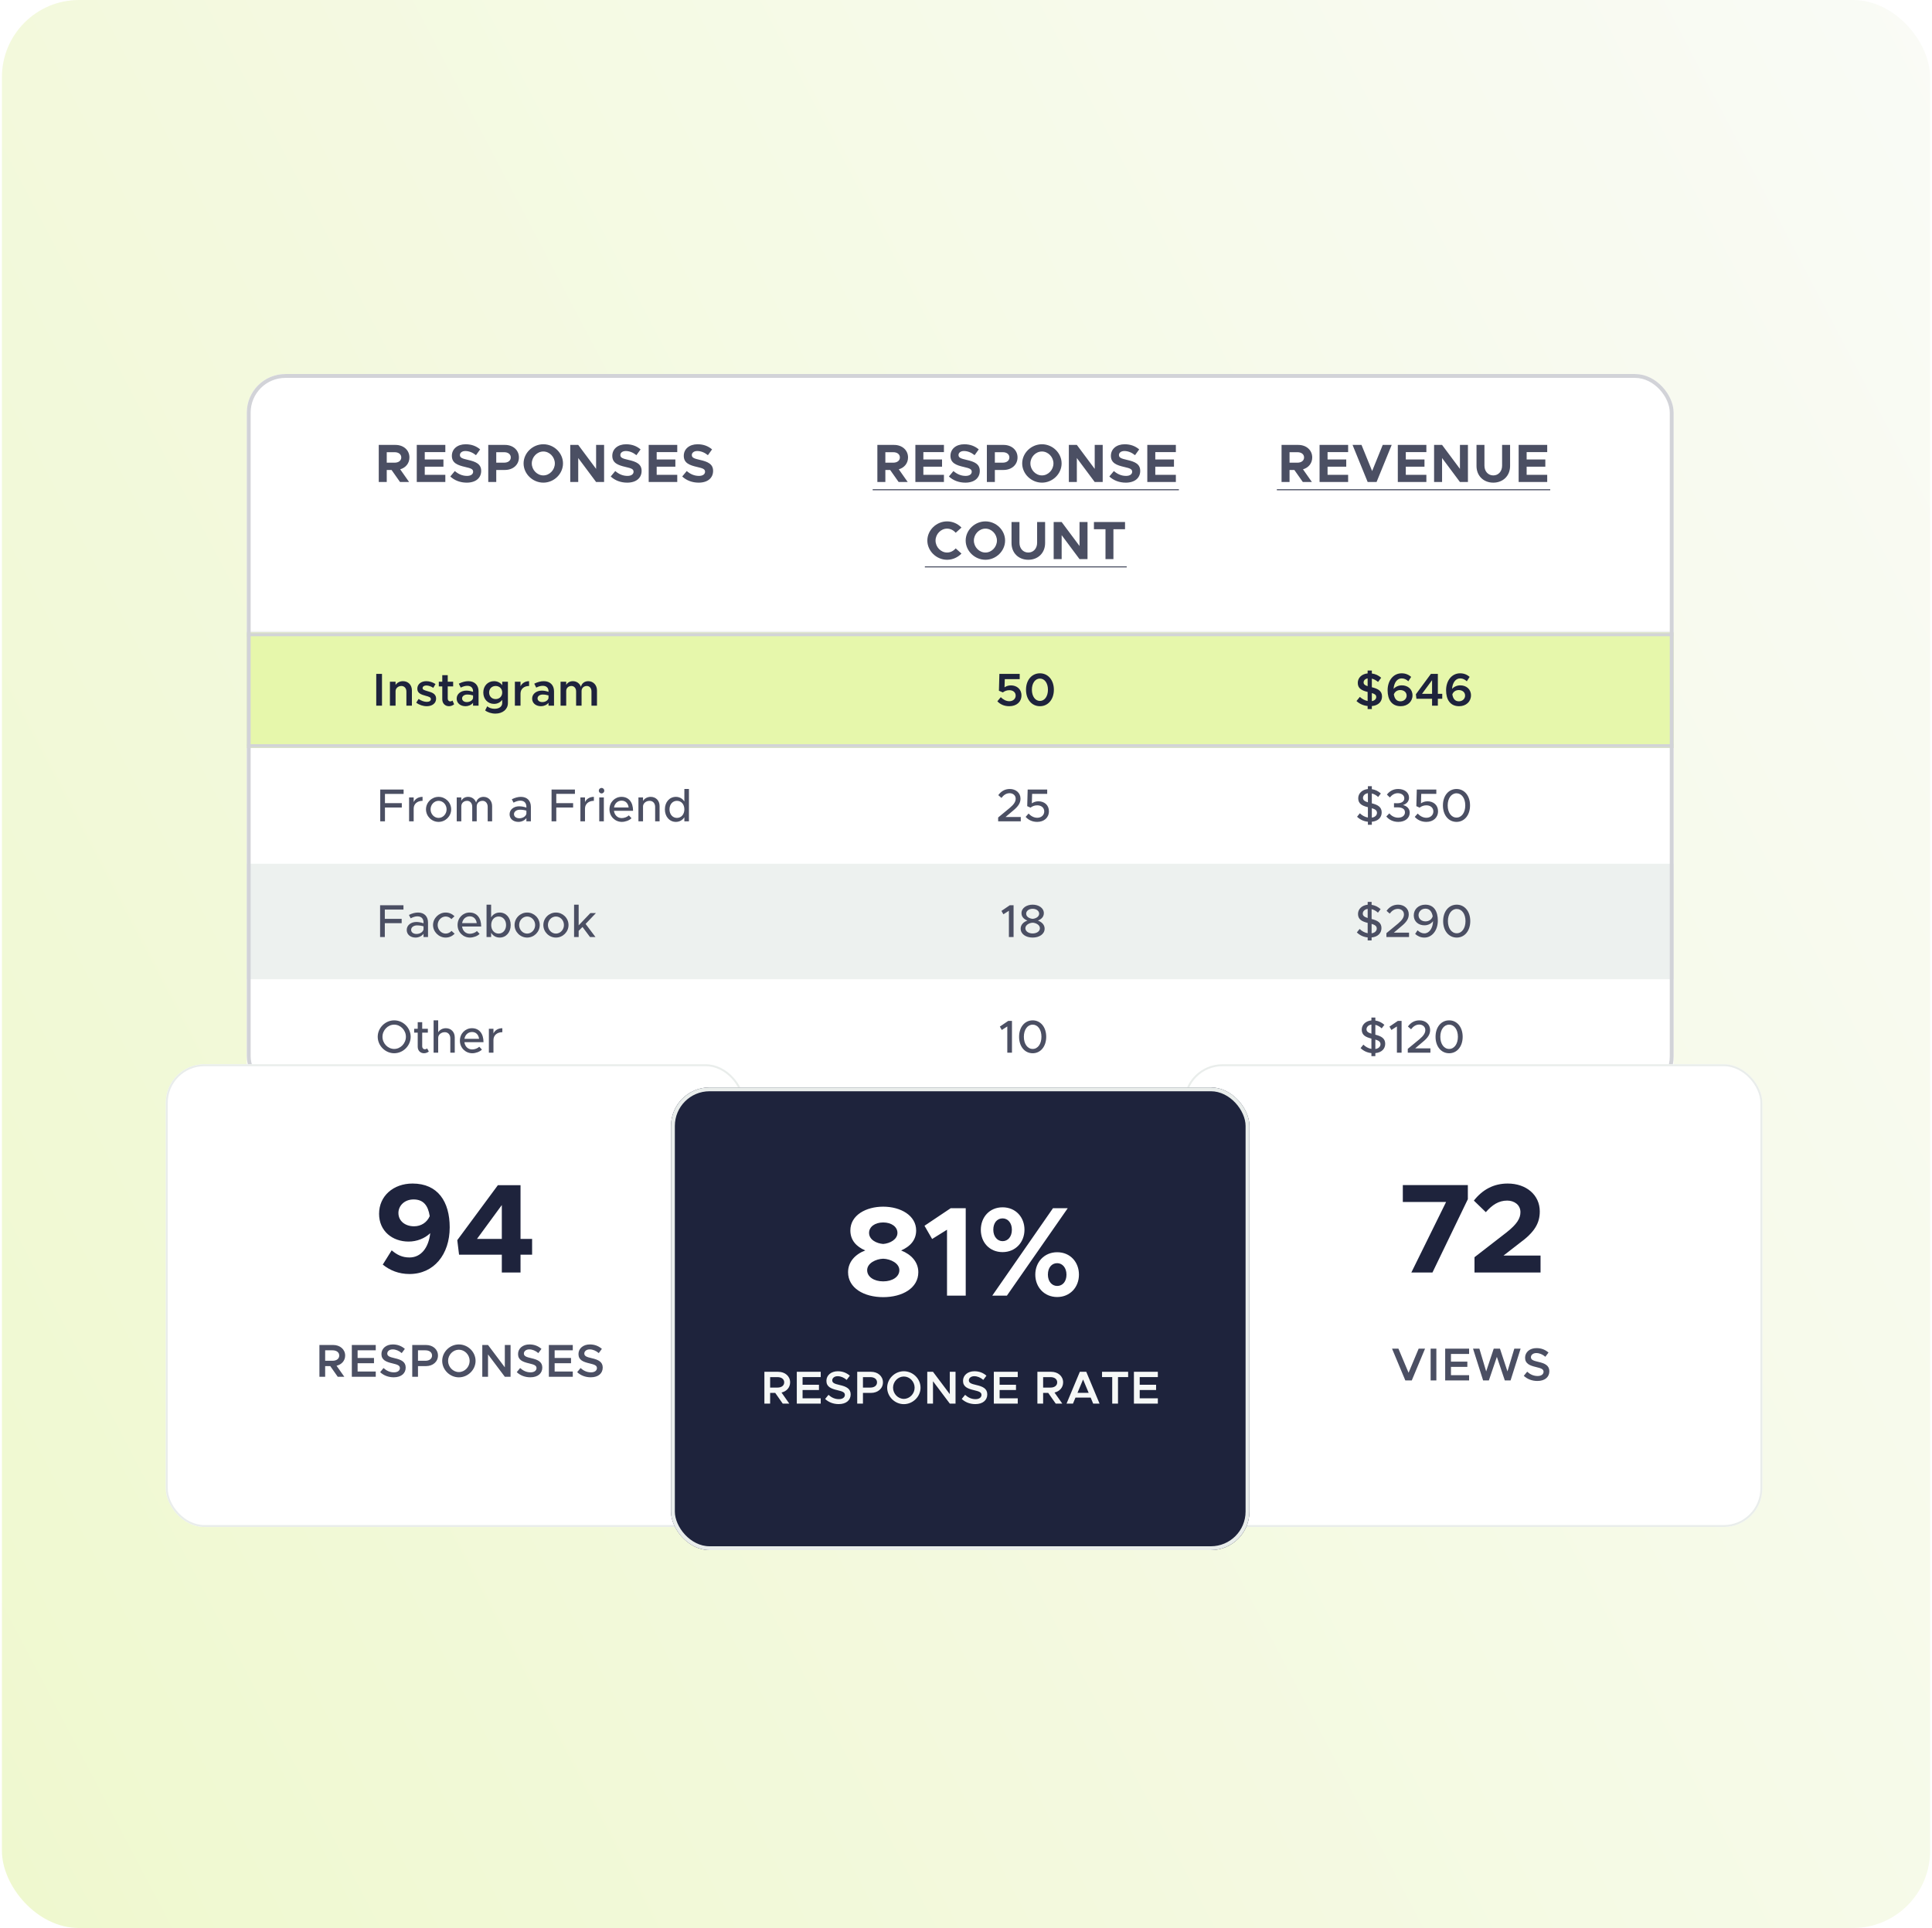<svg xmlns="http://www.w3.org/2000/svg" fill="none" viewBox="0 0 501 500">
  <rect width="500" height="500" x=".5" fill="url(#a)" rx="20"/>
  <g filter="url(#b)">
    <rect width="370" height="187" x="64" y="95" fill="#fff" rx="10"/>
    <mask id="c" fill="#fff">
      <path d="M64 162h370v30H64v-30Z"/>
    </mask>
    <path fill="#E6F7AB" d="M64 162h370v30H64v-30Z"/>
    <path fill="#D2D3D8" d="M64 163h370v-2H64v2Zm370 28H64v2h370v-2Z" mask="url(#c)"/>
    <path fill="#fff" d="M64 192h370v30H64z"/>
    <path fill="#EDF1EF" d="M64 222h370v30H64z"/>
    <path fill="#fff" d="M64 252h370v30H64z"/>
    <path fill="#4B4F63" d="M106.17 116.63c0 1.512-.952 2.66-2.394 3.08l2.31 3.29h-2.352l-2.198-3.122h-1.246V123h-2.072v-9.618h4.326c2.1 0 3.626 1.344 3.626 3.248Zm-5.88-1.358v2.716h2.044c1.022 0 1.722-.532 1.722-1.358 0-.826-.7-1.358-1.722-1.358h-2.044Zm15.191-.028h-5.334v1.918h4.844v1.862h-4.844v2.114h5.334V123h-7.406v-9.618h7.406v1.862Zm5.557 7.924c-1.68 0-3.15-.56-4.27-1.596l1.176-1.414c.91.784 1.946 1.26 3.164 1.26 1.05 0 1.582-.476 1.582-1.078 0-.686-.56-.896-2.03-1.232-2.03-.462-3.486-1.036-3.486-2.898 0-1.778 1.456-2.996 3.57-2.996 1.568 0 2.772.49 3.766 1.33l-1.078 1.498c-.868-.7-1.834-1.078-2.758-1.078-.868 0-1.414.462-1.414 1.036 0 .7.588.924 2.072 1.26 2.072.462 3.444 1.078 3.444 2.856 0 1.834-1.4 3.052-3.738 3.052Zm5.576-.168v-9.618h4.326c2.1 0 3.626 1.344 3.626 3.248 0 1.904-1.526 3.248-3.626 3.248h-2.254V123h-2.072Zm2.072-5.012h2.044c1.022 0 1.722-.532 1.722-1.358 0-.826-.7-1.358-1.722-1.358h-2.044v2.716Zm12.213 5.18c-2.772 0-5.124-2.282-5.124-4.984s2.352-4.97 5.124-4.97 5.096 2.268 5.096 4.97-2.324 4.984-5.096 4.984Zm0-1.876c1.61 0 2.982-1.428 2.982-3.108 0-1.666-1.372-3.094-2.982-3.094-1.624 0-2.996 1.428-2.996 3.094 0 1.68 1.372 3.108 2.996 3.108Zm6.975 1.708v-9.618h2.072l4.634 6.216v-6.216h2.072V123h-2.072l-4.634-6.216V123h-2.072Zm14.767.168c-1.68 0-3.15-.56-4.27-1.596l1.176-1.414c.91.784 1.946 1.26 3.164 1.26 1.05 0 1.582-.476 1.582-1.078 0-.686-.56-.896-2.03-1.232-2.03-.462-3.486-1.036-3.486-2.898 0-1.778 1.456-2.996 3.57-2.996 1.568 0 2.772.49 3.766 1.33l-1.078 1.498c-.868-.7-1.834-1.078-2.758-1.078-.868 0-1.414.462-1.414 1.036 0 .7.588.924 2.072 1.26 2.072.462 3.444 1.078 3.444 2.856 0 1.834-1.4 3.052-3.738 3.052Zm12.983-7.924h-5.334v1.918h4.844v1.862h-4.844v2.114h5.334V123h-7.406v-9.618h7.406v1.862Zm5.556 7.924c-1.68 0-3.15-.56-4.27-1.596l1.176-1.414c.91.784 1.946 1.26 3.164 1.26 1.05 0 1.582-.476 1.582-1.078 0-.686-.56-.896-2.03-1.232-2.03-.462-3.486-1.036-3.486-2.898 0-1.778 1.456-2.996 3.57-2.996 1.568 0 2.772.49 3.766 1.33l-1.078 1.498c-.868-.7-1.834-1.078-2.758-1.078-.868 0-1.414.462-1.414 1.036 0 .7.588.924 2.072 1.26 2.072.462 3.444 1.078 3.444 2.856 0 1.834-1.4 3.052-3.738 3.052ZM340.281 116.63c0 1.512-.952 2.66-2.394 3.08l2.31 3.29h-2.352l-2.198-3.122h-1.246V123h-2.072v-9.618h4.326c2.1 0 3.626 1.344 3.626 3.248Zm-5.88-1.358v2.716h2.044c1.022 0 1.722-.532 1.722-1.358 0-.826-.7-1.358-1.722-1.358h-2.044Zm15.192-.028h-5.334v1.918h4.844v1.862h-4.844v2.114h5.334V123h-7.406v-9.618h7.406v1.862Zm8.972-1.862h2.324l-3.92 9.618h-2.31l-3.92-9.618h2.324l2.758 6.776 2.744-6.776Zm11.317 1.862h-5.334v1.918h4.844v1.862h-4.844v2.114h5.334V123h-7.406v-9.618h7.406v1.862Zm2 7.756v-9.618h2.072l4.634 6.216v-6.216h2.072V123h-2.072l-4.634-6.216V123h-2.072Zm15.355.168c-2.562 0-4.354-1.792-4.354-4.326v-5.46h2.058v5.376c0 1.484.952 2.534 2.296 2.534 1.33 0 2.282-1.05 2.282-2.534v-5.376h2.072v5.46c0 2.534-1.806 4.326-4.354 4.326Zm13.981-7.924h-5.334v1.918h4.844v1.862h-4.844v2.114h5.334V123h-7.406v-9.618h7.406v1.862ZM331.111 124.862h70.891v.28h-70.891v-.28ZM235.467 116.63c0 1.512-.952 2.66-2.394 3.08l2.31 3.29h-2.352l-2.198-3.122h-1.246V123h-2.072v-9.618h4.326c2.1 0 3.626 1.344 3.626 3.248Zm-5.88-1.358v2.716h2.044c1.022 0 1.722-.532 1.722-1.358 0-.826-.7-1.358-1.722-1.358h-2.044Zm15.191-.028h-5.334v1.918h4.844v1.862h-4.844v2.114h5.334V123h-7.406v-9.618h7.406v1.862Zm5.557 7.924c-1.68 0-3.15-.56-4.27-1.596l1.176-1.414c.91.784 1.946 1.26 3.164 1.26 1.05 0 1.582-.476 1.582-1.078 0-.686-.56-.896-2.03-1.232-2.03-.462-3.486-1.036-3.486-2.898 0-1.778 1.456-2.996 3.57-2.996 1.568 0 2.772.49 3.766 1.33l-1.078 1.498c-.868-.7-1.834-1.078-2.758-1.078-.868 0-1.414.462-1.414 1.036 0 .7.588.924 2.072 1.26 2.072.462 3.444 1.078 3.444 2.856 0 1.834-1.4 3.052-3.738 3.052Zm5.576-.168v-9.618h4.326c2.1 0 3.626 1.344 3.626 3.248 0 1.904-1.526 3.248-3.626 3.248h-2.254V123h-2.072Zm2.072-5.012h2.044c1.022 0 1.722-.532 1.722-1.358 0-.826-.7-1.358-1.722-1.358h-2.044v2.716Zm12.213 5.18c-2.772 0-5.124-2.282-5.124-4.984s2.352-4.97 5.124-4.97 5.096 2.268 5.096 4.97-2.324 4.984-5.096 4.984Zm0-1.876c1.61 0 2.982-1.428 2.982-3.108 0-1.666-1.372-3.094-2.982-3.094-1.624 0-2.996 1.428-2.996 3.094 0 1.68 1.372 3.108 2.996 3.108Zm6.975 1.708v-9.618h2.072l4.634 6.216v-6.216h2.072V123h-2.072l-4.634-6.216V123h-2.072Zm14.767.168c-1.68 0-3.15-.56-4.27-1.596l1.176-1.414c.91.784 1.946 1.26 3.164 1.26 1.05 0 1.582-.476 1.582-1.078 0-.686-.56-.896-2.03-1.232-2.03-.462-3.486-1.036-3.486-2.898 0-1.778 1.456-2.996 3.57-2.996 1.568 0 2.772.49 3.766 1.33l-1.078 1.498c-.868-.7-1.834-1.078-2.758-1.078-.868 0-1.414.462-1.414 1.036 0 .7.588.924 2.072 1.26 2.072.462 3.444 1.078 3.444 2.856 0 1.834-1.4 3.052-3.738 3.052Zm12.983-7.924h-5.334v1.918h4.844v1.862h-4.844v2.114h5.334V123h-7.406v-9.618h7.406v1.862ZM245.6 143.168c-2.772 0-5.124-2.282-5.124-4.984s2.352-4.97 5.124-4.97c1.456 0 2.786.616 3.724 1.61l-1.498 1.344c-.546-.644-1.358-1.078-2.226-1.078-1.624 0-2.996 1.428-2.996 3.094 0 1.68 1.372 3.108 2.996 3.108.882 0 1.68-.434 2.226-1.078l1.498 1.344c-.938.98-2.268 1.61-3.724 1.61Zm9.939 0c-2.772 0-5.124-2.282-5.124-4.984s2.352-4.97 5.124-4.97 5.096 2.268 5.096 4.97-2.324 4.984-5.096 4.984Zm0-1.876c1.61 0 2.982-1.428 2.982-3.108 0-1.666-1.372-3.094-2.982-3.094-1.624 0-2.996 1.428-2.996 3.094 0 1.68 1.372 3.108 2.996 3.108Zm11.12 1.876c-2.562 0-4.354-1.792-4.354-4.326v-5.46h2.058v5.376c0 1.484.952 2.534 2.296 2.534 1.33 0 2.282-1.05 2.282-2.534v-5.376h2.072v5.46c0 2.534-1.806 4.326-4.354 4.326Zm6.575-.168v-9.618h2.072l4.634 6.216v-6.216h2.072V143h-2.072l-4.634-6.216V143h-2.072Zm13.437 0v-7.756h-2.996v-1.862h8.064v1.862h-3.01V143h-2.058ZM226.297 124.862h79.408v.28h-79.408v-.28Zm13.535 20h52.341v.28h-52.341v-.28Z"/>
    <path fill="#1E233C" d="M97.568 181v-8.244h1.488V181h-1.488Zm6.929-6.348c1.368 0 2.316.984 2.316 2.4V181h-1.428v-3.66c0-.852-.528-1.44-1.296-1.44-.84 0-1.512.588-1.512 1.344V181h-1.464v-6.204h1.464v.84c.372-.588 1.092-.984 1.92-.984Zm6.159 6.492c-.948 0-1.968-.336-2.724-.924l.624-.96c.672.48 1.452.756 2.124.756.66 0 1.056-.276 1.056-.708 0-.492-.576-.66-1.308-.852-1.356-.36-2.208-.732-2.208-1.86 0-1.152.96-1.944 2.34-1.944.852 0 1.692.3 2.376.744l-.576.984c-.576-.372-1.224-.612-1.8-.612-.54 0-.972.252-.972.684 0 .408.384.516 1.32.804 1.056.288 2.184.636 2.184 1.92 0 1.2-.996 1.968-2.436 1.968Zm6.685-1.476.42.984c-.348.3-.852.492-1.332.492-1.02 0-1.74-.744-1.74-1.788v-3.348h-.9v-1.212h.9v-1.704h1.416v1.704h1.404v1.212h-1.404v3.168c0 .42.276.72.624.72.252 0 .48-.096.612-.228Zm4.104-5.016c1.644 0 2.652 1.044 2.652 2.616V181h-1.428v-.732c-.456.564-1.224.876-1.944.876-1.32 0-2.304-.78-2.304-1.98 0-1.224 1.116-2.064 2.52-2.064.564 0 1.164.12 1.728.324v-.156c0-.72-.384-1.416-1.512-1.416-.588 0-1.152.204-1.68.468l-.504-1.02c.876-.432 1.692-.648 2.472-.648Zm-.396 5.424c.708 0 1.464-.36 1.62-1.02v-.708c-.456-.144-.972-.228-1.512-.228-.732 0-1.332.408-1.332.996 0 .588.528.96 1.224.96Zm9.184-5.28h1.476v5.544c0 1.596-1.344 2.724-3.24 2.724-1.068 0-2.064-.348-2.664-.828l.54-1.068c.432.396 1.164.648 1.896.648 1.224 0 1.992-.588 1.992-1.524v-.792c-.492.66-1.248 1.044-2.124 1.044-1.596 0-2.784-1.224-2.784-2.952s1.188-2.94 2.784-2.94c.888 0 1.68.408 2.124 1.056v-.912Zm-1.704 4.5c.996 0 1.704-.708 1.704-1.704 0-.984-.708-1.692-1.704-1.692-.984 0-1.692.708-1.692 1.692 0 .996.708 1.704 1.692 1.704Zm6.451-3.324c.396-.804 1.212-1.32 2.22-1.32v1.248c-1.332 0-2.22.792-2.22 1.968V181h-1.464v-6.204h1.464v1.176Zm6.035-1.32c1.644 0 2.652 1.044 2.652 2.616V181h-1.428v-.732c-.456.564-1.224.876-1.944.876-1.32 0-2.304-.78-2.304-1.98 0-1.224 1.116-2.064 2.52-2.064.564 0 1.164.12 1.728.324v-.156c0-.72-.384-1.416-1.512-1.416-.588 0-1.152.204-1.68.468l-.504-1.02c.876-.432 1.692-.648 2.472-.648Zm-.396 5.424c.708 0 1.464-.36 1.62-1.02v-.708c-.456-.144-.972-.228-1.512-.228-.732 0-1.332.408-1.332.996 0 .588.528.96 1.224.96Zm11.92-5.424c1.296 0 2.268.996 2.268 2.4V181h-1.428v-3.708c0-.816-.492-1.392-1.2-1.392-.804 0-1.368.54-1.368 1.296V181h-1.416v-3.708c0-.816-.504-1.392-1.212-1.392-.792 0-1.356.54-1.356 1.296V181h-1.464v-6.204h1.464v.84c.312-.6.948-.984 1.728-.984.984 0 1.776.576 2.1 1.476.168-.888.912-1.476 1.884-1.476ZM261.714 181.144c-1.344 0-2.352-.504-3.084-1.272l.888-1.068c.624.624 1.392 1.044 2.22 1.044.996 0 1.644-.648 1.644-1.452 0-.84-.66-1.404-1.644-1.404-.648 0-1.212.216-1.68.576l-1.02-.432.12-4.38h5.268v1.368h-3.864l-.072 2.124c.42-.288.96-.504 1.668-.504 1.464 0 2.724.936 2.724 2.592 0 1.704-1.284 2.808-3.168 2.808Zm7.96 0c-2.124 0-3.612-1.764-3.612-4.272 0-2.496 1.488-4.26 3.612-4.26 2.112 0 3.612 1.764 3.612 4.26 0 2.508-1.5 4.272-3.612 4.272Zm0-1.368c1.224 0 2.076-1.2 2.076-2.904s-.852-2.892-2.076-2.892c-1.224 0-2.088 1.188-2.088 2.892s.864 2.904 2.088 2.904ZM358.381 178.612c0 1.356-.948 2.352-2.64 2.496v.78h-1.092v-.792c-1.14-.12-2.124-.576-2.892-1.296l.876-1.068c.588.528 1.248.912 2.016 1.056v-2.34c-1.524-.384-2.556-.9-2.556-2.352 0-1.332 1.044-2.316 2.556-2.46v-.744h1.092v.768c.972.12 1.764.528 2.424 1.104l-.816 1.092c-.492-.42-1.044-.72-1.608-.864v2.232c1.584.384 2.64.96 2.64 2.388Zm-4.776-3.648c0 .504.336.756 1.044.984v-2.016c-.636.108-1.044.54-1.044 1.032Zm2.136 4.86c.744-.12 1.14-.564 1.14-1.068 0-.528-.36-.792-1.14-1.02v2.088Zm7.773-4.092c1.512 0 2.772.96 2.772 2.604 0 1.632-1.296 2.808-3.072 2.808-2.352 0-3.384-1.752-3.384-4.128 0-2.544 1.5-4.404 3.636-4.404 1.032 0 1.812.36 2.472.924l-.732 1.14c-.504-.444-1.02-.744-1.74-.744-1.164 0-1.98 1.116-2.088 2.724.516-.576 1.296-.924 2.136-.924Zm-.372 4.14c1.008 0 1.62-.72 1.62-1.476 0-.9-.744-1.44-1.644-1.44-.804 0-1.428.444-1.668 1.128.18 1.104.696 1.788 1.692 1.788Zm8.217 1.128v-1.788h-4.056l-.144-1.164 3.9-5.292h1.8v5.172h1.14v1.284h-1.14V181h-1.5Zm-2.604-3.072h2.604v-3.54l-2.604 3.54Zm9.923-2.196c1.512 0 2.772.96 2.772 2.604 0 1.632-1.296 2.808-3.072 2.808-2.352 0-3.384-1.752-3.384-4.128 0-2.544 1.5-4.404 3.636-4.404 1.032 0 1.812.36 2.472.924l-.732 1.14c-.504-.444-1.02-.744-1.74-.744-1.164 0-1.98 1.116-2.088 2.724.516-.576 1.296-.924 2.136-.924Zm-.372 4.14c1.008 0 1.62-.72 1.62-1.476 0-.9-.744-1.44-1.644-1.44-.804 0-1.428.444-1.668 1.128.18 1.104.696 1.788 1.692 1.788Z"/>
    <path fill="#4B4F63" d="M358.295 208.684c0 1.284-.9 2.28-2.556 2.424v.78h-1.02v-.78c-1.128-.12-2.064-.576-2.808-1.296l.72-.9c.588.564 1.26.96 2.088 1.104v-2.676c-1.524-.384-2.508-.912-2.508-2.316 0-1.284 1.032-2.256 2.508-2.4v-.732h1.02v.768c.936.132 1.692.54 2.34 1.116l-.696.912c-.492-.456-1.056-.768-1.644-.912v2.556c1.524.372 2.556.948 2.556 2.352Zm-4.848-3.768c0 .6.432.888 1.272 1.152v-2.364c-.756.108-1.272.624-1.272 1.212Zm2.292 5.124c.876-.12 1.332-.66 1.332-1.236 0-.624-.444-.948-1.332-1.212v2.448Zm6.863 1.104c-1.404 0-2.472-.612-3.108-1.404l.78-.804c.552.672 1.356 1.116 2.304 1.116 1.068 0 1.752-.564 1.752-1.392 0-.852-.72-1.296-1.944-1.284h-.9v-1.08l.9.012c1.044 0 1.776-.456 1.776-1.284 0-.768-.72-1.32-1.68-1.32-.864 0-1.5.432-2.076 1.104l-.756-.744c.636-.828 1.572-1.452 2.916-1.452 1.668 0 2.82.924 2.82 2.244 0 1.02-.708 1.656-1.572 1.92.852.192 1.752.816 1.752 1.968 0 1.392-1.176 2.4-2.964 2.4Zm7.269 0c-1.308 0-2.304-.528-3-1.296l.756-.864c.624.66 1.392 1.092 2.268 1.092 1.068 0 1.8-.72 1.8-1.644 0-.948-.744-1.584-1.812-1.584-.684 0-1.26.228-1.752.6l-.852-.384.12-4.308h5.064v1.128h-3.912l-.072 2.448c.432-.288.984-.528 1.704-.528 1.488 0 2.724.936 2.724 2.58 0 1.668-1.26 2.76-3.036 2.76Zm7.831 0c-2.076 0-3.528-1.764-3.528-4.272 0-2.496 1.452-4.26 3.528-4.26 2.052 0 3.504 1.764 3.504 4.26 0 2.508-1.452 4.272-3.504 4.272Zm0-1.116c1.332 0 2.268-1.308 2.268-3.156s-.936-3.144-2.268-3.144c-1.344 0-2.292 1.296-2.292 3.144s.948 3.156 2.292 3.156ZM258.836 211v-.996l3.024-2.496c1.104-.924 1.524-1.632 1.524-2.376 0-.9-.744-1.428-1.56-1.428-.9 0-1.56.48-2.136 1.224l-.816-.72c.72-.996 1.692-1.596 3-1.596 1.536 0 2.76.996 2.76 2.496 0 1.104-.528 1.98-1.944 3.132l-1.932 1.632h3.948V211h-5.868Zm10.129.144c-1.308 0-2.304-.528-3-1.296l.756-.864c.624.66 1.392 1.092 2.268 1.092 1.068 0 1.8-.72 1.8-1.644 0-.948-.744-1.584-1.812-1.584-.684 0-1.26.228-1.752.6l-.852-.384.12-4.308h5.064v1.128h-3.912l-.072 2.448c.432-.288.984-.528 1.704-.528 1.488 0 2.724.936 2.724 2.58 0 1.668-1.26 2.76-3.036 2.76ZM104.663 203.884h-4.836v2.4h4.368v1.128h-4.368V211h-1.224v-8.244h6.06v1.128Zm2.61 2.124c.384-.828 1.224-1.356 2.304-1.356v1.032c-1.368 0-2.304.816-2.304 2.016v3.3h-1.188v-6.204h1.188v1.212Zm6.459 5.136c-1.788 0-3.264-1.464-3.264-3.252 0-1.788 1.476-3.24 3.264-3.24 1.788 0 3.264 1.452 3.264 3.24 0 1.788-1.476 3.252-3.264 3.252Zm0-1.032c1.14 0 2.076-.996 2.076-2.22 0-1.224-.936-2.208-2.076-2.208-1.14 0-2.076.984-2.076 2.208 0 1.224.936 2.22 2.076 2.22Zm11.653-5.46c1.296 0 2.232.996 2.232 2.4V211h-1.152v-3.768c0-.912-.552-1.548-1.32-1.548-.888 0-1.524.588-1.524 1.44V211h-1.164v-3.768c0-.912-.54-1.548-1.308-1.548-.9 0-1.524.588-1.524 1.44V211h-1.188v-6.204h1.188v.888c.312-.636.96-1.032 1.764-1.032.984 0 1.764.576 2.076 1.476.192-.876.948-1.476 1.92-1.476Zm9.689 0c1.668 0 2.592 1.056 2.592 2.592V211h-1.164v-.84c-.456.636-1.296.984-2.064.984-1.308 0-2.292-.768-2.292-1.98 0-1.236 1.116-2.064 2.484-2.064.612 0 1.272.132 1.872.336v-.192c0-.78-.36-1.608-1.596-1.608-.612 0-1.2.24-1.74.516l-.444-.876c.888-.444 1.668-.624 2.352-.624Zm-.396 5.556c.768 0 1.62-.384 1.824-1.152v-.828c-.516-.156-1.08-.24-1.692-.24-.828 0-1.524.468-1.524 1.14 0 .672.6 1.08 1.392 1.08Zm14.411-6.324h-4.836v2.4h4.368v1.128h-4.368V211h-1.224v-8.244h6.06v1.128Zm2.61 2.124c.384-.828 1.224-1.356 2.304-1.356v1.032c-1.368 0-2.304.816-2.304 2.016v3.3h-1.188v-6.204h1.188v1.212Zm4.299-2.244c-.396 0-.72-.336-.72-.72 0-.372.324-.708.72-.708.396 0 .708.336.708.708 0 .384-.312.72-.708.72Zm-.6 7.236v-6.204h1.188V211h-1.188Zm5.829-.84c.672 0 1.452-.3 1.836-.708l.696.732c-.54.588-1.632.96-2.508.96-1.716 0-3.204-1.356-3.204-3.264 0-1.86 1.404-3.228 3.12-3.228 1.896 0 3 1.416 3 3.624h-4.956c.144 1.092.912 1.884 2.016 1.884Zm-.036-4.524c-.996 0-1.788.696-1.968 1.764h3.792c-.12-.996-.744-1.764-1.824-1.764Zm7.535-.984c1.368 0 2.316.972 2.316 2.4V211h-1.152v-3.744c0-.936-.588-1.572-1.428-1.572-.948 0-1.716.648-1.716 1.464V211h-1.188v-6.204h1.188v.912c.36-.624 1.128-1.056 1.98-1.056Zm8.741-2.04h1.188V211h-1.188v-1.056c-.48.744-1.248 1.2-2.196 1.2-1.644 0-2.856-1.344-2.856-3.252 0-1.896 1.212-3.24 2.856-3.24.948 0 1.716.456 2.196 1.2v-3.24Zm-1.92 7.5c1.128 0 1.92-.924 1.92-2.22 0-1.296-.792-2.208-1.92-2.208s-1.932.912-1.932 2.208c0 1.296.804 2.22 1.932 2.22ZM358.237 238.684c0 1.284-.9 2.28-2.556 2.424v.78h-1.02v-.78c-1.128-.12-2.064-.576-2.808-1.296l.72-.9c.588.564 1.26.96 2.088 1.104v-2.676c-1.524-.384-2.508-.912-2.508-2.316 0-1.284 1.032-2.256 2.508-2.4v-.732h1.02v.768c.936.132 1.692.54 2.34 1.116l-.696.912c-.492-.456-1.056-.768-1.644-.912v2.556c1.524.372 2.556.948 2.556 2.352Zm-4.848-3.768c0 .6.432.888 1.272 1.152v-2.364c-.756.108-1.272.624-1.272 1.212Zm2.292 5.124c.876-.12 1.332-.66 1.332-1.236 0-.624-.444-.948-1.332-1.212v2.448Zm3.839.96v-.996l3.024-2.496c1.104-.924 1.524-1.632 1.524-2.376 0-.9-.744-1.428-1.56-1.428-.9 0-1.56.48-2.136 1.224l-.816-.72c.72-.996 1.692-1.596 3-1.596 1.536 0 2.76.996 2.76 2.496 0 1.104-.528 1.98-1.944 3.132l-1.932 1.632h3.948V241h-5.868Zm10.081-8.388c2.292 0 3.252 1.788 3.252 4.14 0 2.496-1.476 4.392-3.48 4.392-1.02 0-1.776-.384-2.4-.948l.624-.936c.504.468 1.032.792 1.788.792 1.248 0 2.184-1.356 2.232-3.168-.504.684-1.332 1.08-2.232 1.08-1.512 0-2.772-.948-2.772-2.58 0-1.584 1.248-2.772 2.988-2.772Zm.06 4.332c.912 0 1.632-.528 1.86-1.32-.204-1.188-.792-1.98-1.884-1.98-1.116 0-1.788.852-1.788 1.68 0 1.008.816 1.62 1.812 1.62Zm8.1 4.2c-2.076 0-3.528-1.764-3.528-4.272 0-2.496 1.452-4.26 3.528-4.26 2.052 0 3.504 1.764 3.504 4.26 0 2.508-1.452 4.272-3.504 4.272Zm0-1.116c1.332 0 2.268-1.308 2.268-3.156s-.936-3.144-2.268-3.144c-1.344 0-2.292 1.296-2.292 3.144s.948 3.156 2.292 3.156ZM261.625 241v-6.804l-1.428.912-.504-.876 2.172-1.476h.972V241h-1.212Zm6.155.144c-1.74 0-3.108-.9-3.108-2.316 0-1.02.768-1.752 1.752-2.088-.9-.36-1.536-.984-1.536-1.92 0-1.404 1.404-2.208 2.892-2.208 1.536 0 2.904.84 2.904 2.208 0 .984-.696 1.596-1.536 1.92.984.348 1.74 1.08 1.74 2.088 0 1.428-1.38 2.316-3.108 2.316Zm0-4.86c.756-.048 1.692-.504 1.692-1.332 0-.732-.744-1.272-1.692-1.272s-1.68.54-1.68 1.272c0 .852.948 1.284 1.68 1.332Zm0 3.792c1.056 0 1.884-.552 1.884-1.356 0-.876-1.068-1.404-1.884-1.428-.804.024-1.884.552-1.884 1.428 0 .804.828 1.356 1.884 1.356ZM104.626 233.884h-4.836v2.4h4.368v1.128h-4.368V241h-1.224v-8.244h6.06v1.128Zm3.774.768c1.668 0 2.592 1.056 2.592 2.592V241h-1.164v-.84c-.456.636-1.296.984-2.064.984-1.308 0-2.292-.768-2.292-1.98 0-1.236 1.116-2.064 2.484-2.064.612 0 1.272.132 1.872.336v-.192c0-.78-.36-1.608-1.596-1.608-.612 0-1.2.24-1.74.516l-.444-.876c.888-.444 1.668-.624 2.352-.624Zm-.396 5.556c.768 0 1.62-.384 1.824-1.152v-.828c-.516-.156-1.08-.24-1.692-.24-.828 0-1.524.468-1.524 1.14 0 .672.6 1.08 1.392 1.08Zm7.566.936c-1.776 0-3.276-1.488-3.276-3.252 0-1.764 1.512-3.24 3.276-3.24.9 0 1.692.372 2.292.96l-.804.744c-.384-.42-.924-.672-1.488-.672-1.128 0-2.076 1.008-2.076 2.208 0 1.212.948 2.22 2.076 2.22.576 0 1.128-.264 1.524-.696l.804.732c-.6.612-1.404.996-2.328.996Zm6.268-.984c.672 0 1.452-.3 1.836-.708l.696.732c-.54.588-1.632.96-2.508.96-1.716 0-3.204-1.356-3.204-3.264 0-1.86 1.404-3.228 3.12-3.228 1.896 0 3 1.416 3 3.624h-4.956c.144 1.092.912 1.884 2.016 1.884Zm-.036-4.524c-.996 0-1.788.696-1.968 1.764h3.792c-.12-.996-.744-1.764-1.824-1.764Zm7.787-.984c1.632 0 2.844 1.344 2.844 3.24 0 1.908-1.212 3.252-2.844 3.252-.972 0-1.752-.468-2.232-1.248V241h-1.188v-8.388h1.188v3.288c.48-.78 1.26-1.248 2.232-1.248Zm-.288 5.46c1.128 0 1.932-.924 1.932-2.22 0-1.296-.804-2.208-1.932-2.208s-1.92.912-1.92 2.208c0 1.296.792 2.22 1.92 2.22Zm7.398 1.032c-1.788 0-3.264-1.464-3.264-3.252 0-1.788 1.476-3.24 3.264-3.24 1.788 0 3.264 1.452 3.264 3.24 0 1.788-1.476 3.252-3.264 3.252Zm0-1.032c1.14 0 2.076-.996 2.076-2.22 0-1.224-.936-2.208-2.076-2.208-1.14 0-2.076.984-2.076 2.208 0 1.224.936 2.22 2.076 2.22Zm7.465 1.032c-1.788 0-3.264-1.464-3.264-3.252 0-1.788 1.476-3.24 3.264-3.24 1.788 0 3.264 1.452 3.264 3.24 0 1.788-1.476 3.252-3.264 3.252Zm0-1.032c1.14 0 2.076-.996 2.076-2.22 0-1.224-.936-2.208-2.076-2.208-1.14 0-2.076.984-2.076 2.208 0 1.224.936 2.22 2.076 2.22Zm4.704.888v-8.388h1.188v5.364l3.036-3.18h1.44l-2.676 2.808 2.556 3.396h-1.416l-1.944-2.604-.996 1.008V241h-1.188ZM359.207 268.684c0 1.284-.9 2.28-2.556 2.424v.78h-1.02v-.78c-1.128-.12-2.064-.576-2.808-1.296l.72-.9c.588.564 1.26.96 2.088 1.104v-2.676c-1.524-.384-2.508-.912-2.508-2.316 0-1.284 1.032-2.256 2.508-2.4v-.732h1.02v.768c.936.132 1.692.54 2.34 1.116l-.696.912c-.492-.456-1.056-.768-1.644-.912v2.556c1.524.372 2.556.948 2.556 2.352Zm-4.848-3.768c0 .6.432.888 1.272 1.152v-2.364c-.756.108-1.272.624-1.272 1.212Zm2.292 5.124c.876-.12 1.332-.66 1.332-1.236 0-.624-.444-.948-1.332-1.212v2.448Zm5.592.96v-6.804l-1.428.912-.504-.876 2.172-1.476h.972V271h-1.212Zm2.818 0v-.996l3.024-2.496c1.104-.924 1.524-1.632 1.524-2.376 0-.9-.744-1.428-1.56-1.428-.9 0-1.56.48-2.136 1.224l-.816-.72c.72-.996 1.692-1.596 3-1.596 1.536 0 2.76.996 2.76 2.496 0 1.104-.528 1.98-1.944 3.132l-1.932 1.632h3.948V271h-5.868Zm10.729.144c-2.076 0-3.528-1.764-3.528-4.272 0-2.496 1.452-4.26 3.528-4.26 2.052 0 3.504 1.764 3.504 4.26 0 2.508-1.452 4.272-3.504 4.272Zm0-1.116c1.332 0 2.268-1.308 2.268-3.156s-.936-3.144-2.268-3.144c-1.344 0-2.292 1.296-2.292 3.144s.948 3.156 2.292 3.156ZM261.209 271v-6.804l-1.428.912-.504-.876 2.172-1.476h.972V271h-1.212Zm6.587.144c-2.076 0-3.528-1.764-3.528-4.272 0-2.496 1.452-4.26 3.528-4.26 2.052 0 3.504 1.764 3.504 4.26 0 2.508-1.452 4.272-3.504 4.272Zm0-1.116c1.332 0 2.268-1.308 2.268-3.156s-.936-3.144-2.268-3.144c-1.344 0-2.292 1.296-2.292 3.144s.948 3.156 2.292 3.156ZM102.221 271.144c-2.304 0-4.272-1.956-4.272-4.272 0-2.316 1.968-4.26 4.272-4.26 2.328 0 4.272 1.944 4.272 4.26s-1.944 4.272-4.272 4.272Zm0-1.116c1.644 0 3.036-1.44 3.036-3.156 0-1.704-1.392-3.144-3.036-3.144-1.644 0-3.037 1.44-3.037 3.144 0 1.716 1.393 3.156 3.037 3.156Zm8.536-.144.444.816c-.336.276-.804.444-1.248.444-.96 0-1.632-.696-1.632-1.692v-3.648h-.924v-1.008h.924v-1.704h1.164v1.704h1.464v1.008h-1.464v3.564c0 .432.3.744.648.744.264 0 .504-.096.624-.228Zm4.852-5.232c1.368 0 2.316.972 2.316 2.4V271h-1.152v-3.744c0-.936-.588-1.572-1.428-1.572-.948 0-1.716.648-1.716 1.464V271h-1.188v-8.388h1.188v3.096c.36-.624 1.128-1.056 1.98-1.056Zm6.833 5.508c.672 0 1.452-.3 1.836-.708l.696.732c-.54.588-1.632.96-2.508.96-1.716 0-3.204-1.356-3.204-3.264 0-1.86 1.404-3.228 3.12-3.228 1.896 0 3 1.416 3 3.624h-4.956c.144 1.092.912 1.884 2.016 1.884Zm-.036-4.524c-.996 0-1.788.696-1.968 1.764h3.792c-.12-.996-.744-1.764-1.824-1.764Zm5.555.372c.384-.828 1.224-1.356 2.304-1.356v1.032c-1.368 0-2.304.816-2.304 2.016v3.3h-1.188v-6.204h1.188v1.212Z"/>
    <rect width="369" height="186" x="64.5" y="95.5" stroke="#D2D3D8" rx="9.5"/>
  </g>
  <g filter="url(#d)">
    <rect width="150" height="120" x="307" y="274" fill="#fff" rx="10"/>
    <path fill="#1E233C" d="m365.985 328 9.009-18.282h-11.22v-4.389h16.863v3.663L371.463 328h-5.478Zm16.377 0v-3.96l8.349-6.468c2.706-2.145 3.564-3.63 3.564-5.214 0-1.881-1.584-3.003-3.432-3.003-2.211 0-3.894 1.122-5.544 3.003l-3.102-3.003c2.244-2.838 5.115-4.422 8.778-4.422 4.818 0 8.316 2.97 8.316 7.227 0 3.036-1.32 5.379-5.28 8.25l-4.125 3.201h9.603V328h-17.127Z"/>
    <path fill="#4B4F63" d="M367.882 347.756h1.656L366.094 356h-1.668l-3.444-8.244h1.656l2.628 6.252 2.616-6.252Zm3.104 8.244v-8.244h1.488V356h-1.488Zm9.977-6.876h-4.704v1.992h4.248v1.368h-4.248v2.148h4.704V356h-6.204v-8.244h6.204v1.368Zm3.636 6.876-2.616-8.244h1.644l1.764 5.904 1.956-5.904h1.62l1.944 5.904 1.776-5.904h1.632L391.715 356h-1.488l-2.064-6.12-2.076 6.12h-1.488Zm14.075.132c-1.404 0-2.616-.48-3.528-1.332l.876-1.068c.756.684 1.632 1.116 2.712 1.116 1.008 0 1.536-.504 1.536-1.092 0-.684-.588-.912-1.908-1.224-1.704-.396-2.88-.888-2.88-2.436 0-1.44 1.224-2.484 2.952-2.484 1.308 0 2.304.444 3.12 1.152l-.816 1.092c-.708-.612-1.536-.96-2.352-.96-.84 0-1.392.492-1.392 1.068 0 .672.6.912 1.908 1.212 1.716.384 2.868.936 2.868 2.436 0 1.476-1.116 2.52-3.096 2.52Z"/>
    <rect width="149.5" height="119.5" x="307.25" y="274.25" stroke="#E9EDEB" stroke-width="0.5" rx="9.75"/>
  </g>
  <g filter="url(#e)">
    <rect width="150" height="120" x="43" y="274" fill="#fff" rx="10"/>
    <path fill="#1E233C" d="M106.98 304.933c6.6 0 9.636 4.752 9.636 11.352 0 7.062-4.125 12.111-10.428 12.111-2.805 0-5.082-.957-6.93-2.442l2.31-3.696c1.386 1.155 2.706 1.848 4.62 1.848 2.97 0 4.95-2.475 5.379-6.303-1.386 1.353-3.465 2.178-5.61 2.178-4.191 0-7.656-2.706-7.656-7.194 0-4.653 3.729-7.854 8.679-7.854Zm.396 11.088c1.848 0 3.366-1.023 4.059-2.64-.429-2.772-1.65-4.323-4.191-4.323-2.409 0-3.927 1.683-3.927 3.498 0 2.178 1.848 3.465 4.059 3.465ZM130.129 328v-4.62h-11.088l-.462-3.762 10.527-14.256h5.874v13.926h3.003v4.092h-3.003V328h-4.851Zm-6.435-8.712h6.435v-8.778l-6.435 8.778Z"/>
    <path fill="#4B4F63" d="M89.504 349.54c0 1.332-.912 2.34-2.232 2.64l2.016 2.868h-1.704l-1.944-2.772h-1.32v2.772h-1.488v-8.244h3.588c1.752 0 3.084 1.128 3.084 2.736Zm-5.184-1.356v2.712h1.92c1.02 0 1.728-.516 1.728-1.356 0-.84-.708-1.356-1.728-1.356h-1.92Zm13.118-.012h-4.704v1.992h4.248v1.368h-4.248v2.148h4.704v1.368h-6.204v-8.244h6.204v1.368Zm4.667 7.008c-1.404 0-2.616-.48-3.528-1.332l.876-1.068c.756.684 1.632 1.116 2.712 1.116 1.008 0 1.536-.504 1.536-1.092 0-.684-.588-.912-1.908-1.224-1.704-.396-2.88-.888-2.88-2.436 0-1.44 1.224-2.484 2.952-2.484 1.308 0 2.304.444 3.12 1.152l-.816 1.092c-.708-.612-1.536-.96-2.352-.96-.84 0-1.392.492-1.392 1.068 0 .672.6.912 1.908 1.212 1.716.384 2.868.936 2.868 2.436 0 1.476-1.116 2.52-3.096 2.52Zm4.797-.132v-8.244h3.588c1.752 0 3.084 1.128 3.084 2.736 0 1.608-1.332 2.736-3.084 2.736h-2.1v2.772h-1.488Zm1.488-4.152h1.92c1.02 0 1.728-.516 1.728-1.356 0-.84-.708-1.356-1.728-1.356h-1.92v2.712Zm10.6 4.296c-2.34 0-4.32-1.956-4.32-4.272 0-2.316 1.98-4.26 4.32-4.26 2.352 0 4.332 1.944 4.332 4.26s-1.98 4.272-4.332 4.272Zm0-1.368c1.524 0 2.796-1.32 2.796-2.904 0-1.572-1.272-2.892-2.796-2.892-1.512 0-2.796 1.32-2.796 2.892 0 1.584 1.284 2.904 2.796 2.904Zm6.076 1.224v-8.244h1.488l4.356 5.796v-5.796h1.488v8.244h-1.488l-4.356-5.796v5.796h-1.488Zm12.465.132c-1.404 0-2.616-.48-3.528-1.332l.876-1.068c.756.684 1.632 1.116 2.712 1.116 1.008 0 1.536-.504 1.536-1.092 0-.684-.588-.912-1.908-1.224-1.704-.396-2.88-.888-2.88-2.436 0-1.44 1.224-2.484 2.952-2.484 1.308 0 2.304.444 3.12 1.152l-.816 1.092c-.708-.612-1.536-.96-2.352-.96-.84 0-1.392.492-1.392 1.068 0 .672.6.912 1.908 1.212 1.716.384 2.868.936 2.868 2.436 0 1.476-1.116 2.52-3.096 2.52Zm11-7.008h-4.704v1.992h4.248v1.368h-4.248v2.148h4.704v1.368h-6.204v-8.244h6.204v1.368Zm4.668 7.008c-1.404 0-2.616-.48-3.528-1.332l.876-1.068c.756.684 1.632 1.116 2.712 1.116 1.008 0 1.536-.504 1.536-1.092 0-.684-.588-.912-1.908-1.224-1.704-.396-2.88-.888-2.88-2.436 0-1.44 1.224-2.484 2.952-2.484 1.308 0 2.304.444 3.12 1.152l-.816 1.092c-.708-.612-1.536-.96-2.352-.96-.84 0-1.392.492-1.392 1.068 0 .672.6.912 1.908 1.212 1.716.384 2.868.936 2.868 2.436 0 1.476-1.116 2.52-3.096 2.52Z"/>
    <rect width="149.5" height="119.5" x="43.25" y="274.25" stroke="#E9EDEB" stroke-width="0.5" rx="9.75"/>
  </g>
  <g filter="url(#f)">
    <rect width="150" height="120" x="174" y="280" fill="#1E233C" rx="10"/>
    <path fill="#fff" d="M229.027 334.396c-5.016 0-9.108-2.376-9.108-6.468 0-2.673 1.848-4.653 4.455-5.643-2.244-.957-3.861-2.607-3.861-5.181 0-3.993 4.092-6.171 8.514-6.171 4.521 0 8.547 2.277 8.547 6.171 0 2.541-1.617 4.191-3.894 5.181 2.673 1.056 4.455 3.036 4.455 5.643 0 4.125-4.125 6.468-9.108 6.468Zm0-13.794c1.782-.132 3.696-1.188 3.696-2.871 0-1.551-1.518-2.706-3.696-2.706s-3.663 1.155-3.663 2.706c0 1.749 1.881 2.739 3.663 2.871Zm0 9.702c2.409 0 4.191-1.188 4.191-2.904 0-1.782-2.244-2.904-4.191-2.97-1.947.066-4.158 1.188-4.158 2.97 0 1.716 1.749 2.904 4.158 2.904ZM245.578 334v-17.094l-3.861 2.409-1.98-3.432 6.798-4.554h3.894V334h-4.851Zm14.41-11.286c-3.399 0-5.643-2.541-5.643-5.775 0-3.267 2.244-5.841 5.643-5.841 3.432 0 5.676 2.607 5.676 5.808 0 3.267-2.343 5.808-5.676 5.808ZM257.315 334l15.741-22.671h3.828L261.11 334h-3.795Zm2.673-14.124c1.386 0 2.409-1.155 2.409-2.97 0-1.749-1.023-2.937-2.409-2.937-1.419 0-2.409 1.155-2.409 2.937 0 1.782 1.056 2.97 2.409 2.97Zm14.157 14.487c-3.366 0-5.676-2.574-5.676-5.808s2.31-5.808 5.676-5.808c3.432 0 5.643 2.607 5.643 5.808 0 3.267-2.31 5.808-5.643 5.808Zm0-2.871c1.419 0 2.409-1.155 2.409-2.937 0-1.782-1.056-2.97-2.409-2.97-1.419 0-2.409 1.155-2.409 2.97 0 1.749 1.023 2.937 2.409 2.937Z"/>
    <path fill="#F6F8F7" d="M204.892 356.492c0 1.332-.912 2.34-2.232 2.64l2.016 2.868h-1.704l-1.944-2.772h-1.32V362h-1.488v-8.244h3.588c1.752 0 3.084 1.128 3.084 2.736Zm-5.184-1.356v2.712h1.92c1.02 0 1.728-.516 1.728-1.356 0-.84-.708-1.356-1.728-1.356h-1.92Zm13.118-.012h-4.704v1.992h4.248v1.368h-4.248v2.148h4.704V362h-6.204v-8.244h6.204v1.368Zm4.668 7.008c-1.404 0-2.616-.48-3.528-1.332l.876-1.068c.756.684 1.632 1.116 2.712 1.116 1.008 0 1.536-.504 1.536-1.092 0-.684-.588-.912-1.908-1.224-1.704-.396-2.88-.888-2.88-2.436 0-1.44 1.224-2.484 2.952-2.484 1.308 0 2.304.444 3.12 1.152l-.816 1.092c-.708-.612-1.536-.96-2.352-.96-.84 0-1.392.492-1.392 1.068 0 .672.6.912 1.908 1.212 1.716.384 2.868.936 2.868 2.436 0 1.476-1.116 2.52-3.096 2.52Zm4.796-.132v-8.244h3.588c1.752 0 3.084 1.128 3.084 2.736 0 1.608-1.332 2.736-3.084 2.736h-2.1V362h-1.488Zm1.488-4.152h1.92c1.02 0 1.728-.516 1.728-1.356 0-.84-.708-1.356-1.728-1.356h-1.92v2.712Zm10.601 4.296c-2.34 0-4.32-1.956-4.32-4.272 0-2.316 1.98-4.26 4.32-4.26 2.352 0 4.332 1.944 4.332 4.26s-1.98 4.272-4.332 4.272Zm0-1.368c1.524 0 2.796-1.32 2.796-2.904 0-1.572-1.272-2.892-2.796-2.892-1.512 0-2.796 1.32-2.796 2.892 0 1.584 1.284 2.904 2.796 2.904Zm6.075 1.224v-8.244h1.488l4.356 5.796v-5.796h1.488V362h-1.488l-4.356-5.796V362h-1.488Zm12.466.132c-1.404 0-2.616-.48-3.528-1.332l.876-1.068c.756.684 1.632 1.116 2.712 1.116 1.008 0 1.536-.504 1.536-1.092 0-.684-.588-.912-1.908-1.224-1.704-.396-2.88-.888-2.88-2.436 0-1.44 1.224-2.484 2.952-2.484 1.308 0 2.304.444 3.12 1.152l-.816 1.092c-.708-.612-1.536-.96-2.352-.96-.84 0-1.392.492-1.392 1.068 0 .672.6.912 1.908 1.212 1.716.384 2.868.936 2.868 2.436 0 1.476-1.116 2.52-3.096 2.52Zm11-7.008h-4.704v1.992h4.248v1.368h-4.248v2.148h4.704V362h-6.204v-8.244h6.204v1.368Zm11.765 1.368c0 1.332-.912 2.34-2.232 2.64l2.016 2.868h-1.704l-1.944-2.772h-1.32V362h-1.488v-8.244h3.588c1.752 0 3.084 1.128 3.084 2.736Zm-5.184-1.356v2.712h1.92c1.02 0 1.728-.516 1.728-1.356 0-.84-.708-1.356-1.728-1.356h-1.92ZM283.475 362l-.648-1.56h-3.936l-.648 1.56h-1.668l3.444-8.244h1.668l3.444 8.244h-1.656Zm-4.068-2.784h2.904l-1.452-3.468-1.452 3.468Zm9.009 2.784v-6.876h-2.64v-1.368h6.768v1.368h-2.628V362h-1.5Zm11.832-6.876h-4.704v1.992h4.248v1.368h-4.248v2.148h4.704V362h-6.204v-8.244h6.204v1.368Z"/>
    <rect width="149" height="119" x="174.5" y="280.5" stroke="#E9EDEB" rx="9.5"/>
  </g>
  <defs>
    <filter id="b" width="382" height="199" x="58" y="89" color-interpolation-filters="sRGB" filterUnits="userSpaceOnUse">
      <feFlood flood-opacity="0" result="BackgroundImageFix"/>
      <feColorMatrix in="SourceAlpha" result="hardAlpha" values="0 0 0 0 0 0 0 0 0 0 0 0 0 0 0 0 0 0 127 0"/>
      <feOffset dy="2"/>
      <feGaussianBlur stdDeviation="2"/>
      <feColorMatrix values="0 0 0 0 0 0 0 0 0 0 0 0 0 0 0 0 0 0 0.08 0"/>
      <feBlend in2="BackgroundImageFix" result="effect1_dropShadow_502_14275"/>
      <feColorMatrix in="SourceAlpha" result="hardAlpha" values="0 0 0 0 0 0 0 0 0 0 0 0 0 0 0 0 0 0 127 0"/>
      <feOffset/>
      <feGaussianBlur stdDeviation="3"/>
      <feColorMatrix values="0 0 0 0 0 0 0 0 0 0 0 0 0 0 0 0 0 0 0.02 0"/>
      <feBlend in2="effect1_dropShadow_502_14275" result="effect2_dropShadow_502_14275"/>
      <feBlend in="SourceGraphic" in2="effect2_dropShadow_502_14275" result="shape"/>
    </filter>
    <filter id="d" width="162" height="132" x="301" y="268" color-interpolation-filters="sRGB" filterUnits="userSpaceOnUse">
      <feFlood flood-opacity="0" result="BackgroundImageFix"/>
      <feColorMatrix in="SourceAlpha" result="hardAlpha" values="0 0 0 0 0 0 0 0 0 0 0 0 0 0 0 0 0 0 127 0"/>
      <feOffset dy="2"/>
      <feGaussianBlur stdDeviation="2"/>
      <feColorMatrix values="0 0 0 0 0 0 0 0 0 0 0 0 0 0 0 0 0 0 0.07 0"/>
      <feBlend in2="BackgroundImageFix" result="effect1_dropShadow_502_14275"/>
      <feColorMatrix in="SourceAlpha" result="hardAlpha" values="0 0 0 0 0 0 0 0 0 0 0 0 0 0 0 0 0 0 127 0"/>
      <feOffset/>
      <feGaussianBlur stdDeviation="3"/>
      <feColorMatrix values="0 0 0 0 0 0 0 0 0 0 0 0 0 0 0 0 0 0 0.01 0"/>
      <feBlend in2="effect1_dropShadow_502_14275" result="effect2_dropShadow_502_14275"/>
      <feBlend in="SourceGraphic" in2="effect2_dropShadow_502_14275" result="shape"/>
    </filter>
    <filter id="e" width="162" height="132" x="37" y="268" color-interpolation-filters="sRGB" filterUnits="userSpaceOnUse">
      <feFlood flood-opacity="0" result="BackgroundImageFix"/>
      <feColorMatrix in="SourceAlpha" result="hardAlpha" values="0 0 0 0 0 0 0 0 0 0 0 0 0 0 0 0 0 0 127 0"/>
      <feOffset dy="2"/>
      <feGaussianBlur stdDeviation="2"/>
      <feColorMatrix values="0 0 0 0 0 0 0 0 0 0 0 0 0 0 0 0 0 0 0.07 0"/>
      <feBlend in2="BackgroundImageFix" result="effect1_dropShadow_502_14275"/>
      <feColorMatrix in="SourceAlpha" result="hardAlpha" values="0 0 0 0 0 0 0 0 0 0 0 0 0 0 0 0 0 0 127 0"/>
      <feOffset/>
      <feGaussianBlur stdDeviation="3"/>
      <feColorMatrix values="0 0 0 0 0 0 0 0 0 0 0 0 0 0 0 0 0 0 0.01 0"/>
      <feBlend in2="effect1_dropShadow_502_14275" result="effect2_dropShadow_502_14275"/>
      <feBlend in="SourceGraphic" in2="effect2_dropShadow_502_14275" result="shape"/>
    </filter>
    <filter id="f" width="162" height="132" x="168" y="274" color-interpolation-filters="sRGB" filterUnits="userSpaceOnUse">
      <feFlood flood-opacity="0" result="BackgroundImageFix"/>
      <feColorMatrix in="SourceAlpha" result="hardAlpha" values="0 0 0 0 0 0 0 0 0 0 0 0 0 0 0 0 0 0 127 0"/>
      <feOffset dy="2"/>
      <feGaussianBlur stdDeviation="2"/>
      <feColorMatrix values="0 0 0 0 0 0 0 0 0 0 0 0 0 0 0 0 0 0 0.07 0"/>
      <feBlend in2="BackgroundImageFix" result="effect1_dropShadow_502_14275"/>
      <feColorMatrix in="SourceAlpha" result="hardAlpha" values="0 0 0 0 0 0 0 0 0 0 0 0 0 0 0 0 0 0 127 0"/>
      <feOffset/>
      <feGaussianBlur stdDeviation="3"/>
      <feColorMatrix values="0 0 0 0 0 0 0 0 0 0 0 0 0 0 0 0 0 0 0.01 0"/>
      <feBlend in2="effect1_dropShadow_502_14275" result="effect2_dropShadow_502_14275"/>
      <feBlend in="SourceGraphic" in2="effect2_dropShadow_502_14275" result="shape"/>
    </filter>
    <linearGradient id="a" x1="1591.78" x2="-3007.88" y1="-1798.34" y2="613.476" gradientUnits="userSpaceOnUse">
      <stop offset="0.228" stop-color="#E0F596"/>
      <stop offset="0.331" stop-color="#FBFBFB"/>
      <stop offset="0.663" stop-color="#E0F596"/>
    </linearGradient>
  </defs>
</svg>

